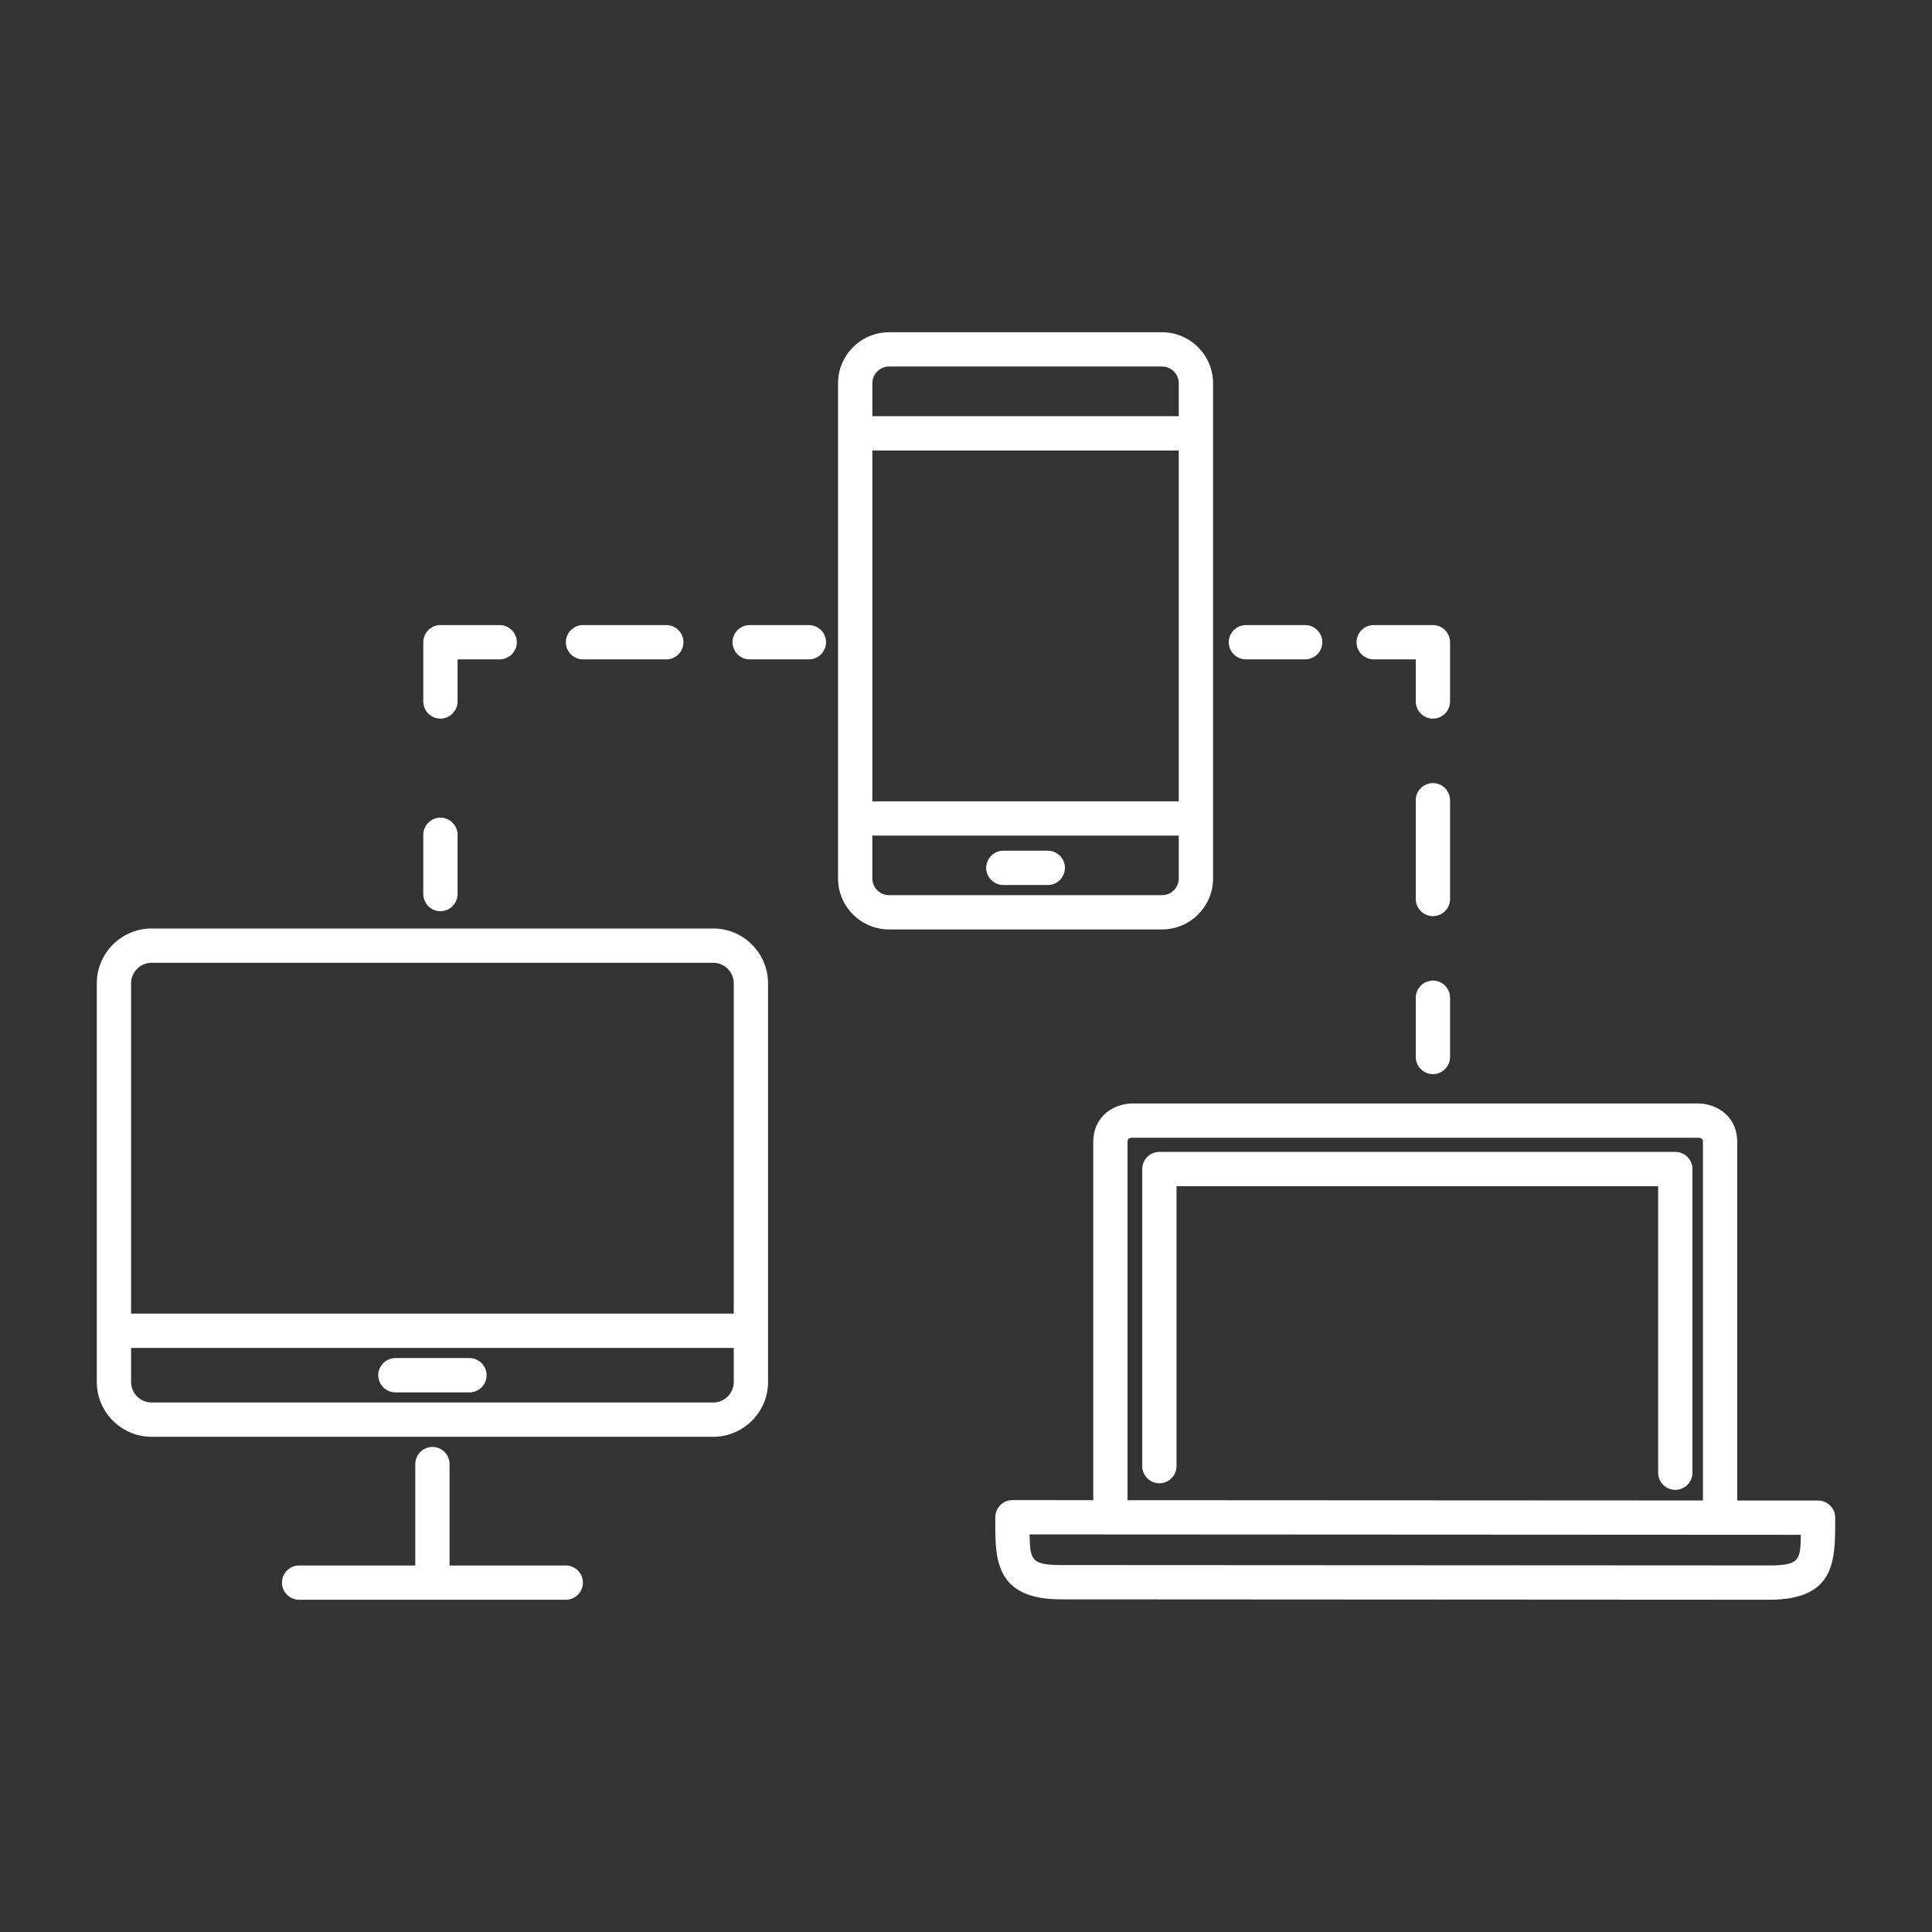 <?xml version="1.0" encoding="utf-8"?>
<!-- Generator: Adobe Illustrator 22.1.0, SVG Export Plug-In . SVG Version: 6.00 Build 0)  -->
<svg version="1.1" id="Camada_1" xmlns="http://www.w3.org/2000/svg" xmlns:xlink="http://www.w3.org/1999/xlink" x="0px" y="0px"
	 width="160px" height="160px" viewBox="0 0 160 160" enable-background="new 0 0 160 160" xml:space="preserve">
<rect x="0" y="0" width="160" height="160" fill="#333333" stroke="none"/>
<g>
	<path fill="#FFFFFF" d="M59.064,76.893H12.559c-2.505,0-4.543,2.038-4.543,4.543v1.784v26.988v4.237
		c0,2.506,2.038,4.544,4.543,4.544h46.505c2.505,0,4.543-2.038,4.543-4.544v-4.237V83.221v-1.784
		C63.607,78.931,61.569,76.893,59.064,76.893z M59.064,116.149H12.559c-0.939,0-1.703-0.764-1.703-1.703v-2.816h49.911v2.816
		C60.767,115.386,60.003,116.149,59.064,116.149z M60.767,83.221v25.568H10.856V83.221v-1.784c0-0.939,0.764-1.703,1.703-1.703
		h46.505c0.939,0,1.703,0.764,1.703,1.703V83.221z"/>
	<path fill="#FFFFFF" d="M38.878,112.47h-6.134c-0.783,0-1.42,0.637-1.42,1.42s0.637,1.42,1.42,1.42h6.134
		c0.783,0,1.42-0.637,1.42-1.42S39.662,112.47,38.878,112.47z"/>
	<path fill="#FFFFFF" d="M46.853,129.645h-9.621v-8.395c0-0.783-0.637-1.42-1.42-1.42s-1.42,0.637-1.42,1.42v8.395h-9.621
		c-0.783,0-1.42,0.637-1.42,1.42s0.637,1.42,1.42,1.42h22.082c0.783,0,1.42-0.637,1.42-1.42S47.635,129.645,46.853,129.645z"/>
	<path fill="#FFFFFF" d="M100.46,72.747v-4.964V35.886V31.74c0-2.33-1.896-4.225-4.225-4.225H73.628
		c-2.33,0-4.225,1.895-4.225,4.225v4.146v31.896v4.964c0,2.33,1.895,4.226,4.225,4.226h22.607
		C98.564,76.973,100.46,75.077,100.46,72.747z M72.244,69.203h25.375v3.544c0,0.764-0.621,1.386-1.384,1.386H73.628
		c-0.764,0-1.385-0.622-1.385-1.386V69.203z M97.619,34.466H72.244V31.74c0-0.764,0.621-1.385,1.385-1.385h22.607
		c0.763,0,1.384,0.621,1.384,1.385V34.466z M72.244,66.362V37.307h25.375v29.056H72.244z"/>
	<path fill="#FFFFFF" d="M83.092,73.292h3.68c0.783,0,1.42-0.637,1.42-1.42s-0.637-1.42-1.42-1.42h-3.68
		c-0.783,0-1.42,0.637-1.42,1.42S82.309,73.292,83.092,73.292z"/>
	<path fill="#FFFFFF" d="M151.569,124.685c-0.265-0.265-0.631-0.417-1.005-0.417l-6.694-0.003V94.611
		c0-2.366-1.928-3.226-3.224-3.226H93.76c-1.295,0.001-3.222,0.861-3.222,3.226v29.625l-6.694-0.003
		c-0.379,0-0.735,0.147-1.003,0.415c-0.265,0.264-0.417,0.63-0.417,1.005c0,0.586,0.001,0.992,0.004,1.17
		c0.026,2.825,0.461,5.587,5.333,5.629c0.643,0.006,47.917,0.032,57.481,0.032l1.399-0.001c4.886-0.04,5.312-2.736,5.338-5.738
		l0.005-1.055C151.984,125.31,151.837,124.952,151.569,124.685z M149.136,127.107c-0.021,2.073-0.122,2.517-2.512,2.536
		c-0.468-0.007-58.065-0.024-58.836-0.031c-2.389-0.021-2.494-0.464-2.518-2.539L149.136,127.107z M141.029,124.263l-47.651-0.024
		V94.611c0-0.254,0.06-0.377,0.383-0.386h46.862c0.348,0.009,0.406,0.126,0.406,0.386V124.263z"/>
	<path fill="#FFFFFF" d="M138.741,95.395H96.015c-0.783,0-1.42,0.637-1.42,1.42v24.604c0,0.783,0.637,1.42,1.42,1.42
		s1.42-0.637,1.42-1.42V98.234h39.886v23.731c0,0.783,0.638,1.42,1.421,1.42s1.42-0.637,1.42-1.42V96.814
		C140.161,96.031,139.524,95.395,138.741,95.395z"/>
	<path fill="#FFFFFF" d="M103.18,54.606h4.907c0.783,0,1.42-0.637,1.42-1.42c0-0.783-0.637-1.42-1.42-1.42h-4.907
		c-0.783,0-1.42,0.637-1.42,1.42C101.76,53.969,102.396,54.606,103.18,54.606z"/>
	<path fill="#FFFFFF" d="M113.761,54.606h3.487v3.487c0,0.783,0.637,1.42,1.42,1.42s1.42-0.637,1.42-1.42v-4.907
		c0-0.783-0.637-1.42-1.42-1.42h-4.907c-0.783,0-1.42,0.637-1.42,1.42C112.341,53.969,112.978,54.606,113.761,54.606z"/>
	<path fill="#FFFFFF" d="M120.088,66.272c0-0.783-0.637-1.42-1.42-1.42s-1.42,0.637-1.42,1.42v8.179c0,0.783,0.637,1.42,1.42,1.42
		s1.42-0.637,1.42-1.42V66.272z"/>
	<path fill="#FFFFFF" d="M118.668,81.208c-0.783,0-1.42,0.638-1.42,1.421v4.906c0,0.783,0.637,1.421,1.42,1.421
		s1.42-0.638,1.42-1.421v-4.906C120.088,81.846,119.451,81.208,118.668,81.208z"/>
	<path fill="#FFFFFF" d="M36.474,75.461c0.783,0,1.42-0.637,1.42-1.42v-4.907c0-0.783-0.637-1.42-1.42-1.42
		c-0.783,0-1.42,0.637-1.42,1.42v4.907C35.054,74.824,35.691,75.461,36.474,75.461z"/>
	<path fill="#FFFFFF" d="M36.474,59.513c0.783,0,1.42-0.637,1.42-1.42v-3.487h3.487c0.783,0,1.42-0.637,1.42-1.42
		c0-0.783-0.637-1.42-1.42-1.42h-4.907c-0.783,0-1.42,0.637-1.42,1.42v4.907C35.054,58.876,35.691,59.513,36.474,59.513z"/>
	<path fill="#FFFFFF" d="M48.282,54.606h6.9c0.783,0,1.42-0.637,1.42-1.42c0-0.783-0.637-1.42-1.42-1.42h-6.9
		c-0.783,0-1.42,0.637-1.42,1.42C46.862,53.969,47.499,54.606,48.282,54.606z"/>
	<path fill="#FFFFFF" d="M66.99,51.766h-4.907c-0.783,0-1.42,0.637-1.42,1.42c0,0.783,0.637,1.42,1.42,1.42h4.907
		c0.783,0,1.42-0.637,1.42-1.42C68.41,52.403,67.773,51.766,66.99,51.766z"/>
</g>
</svg>
